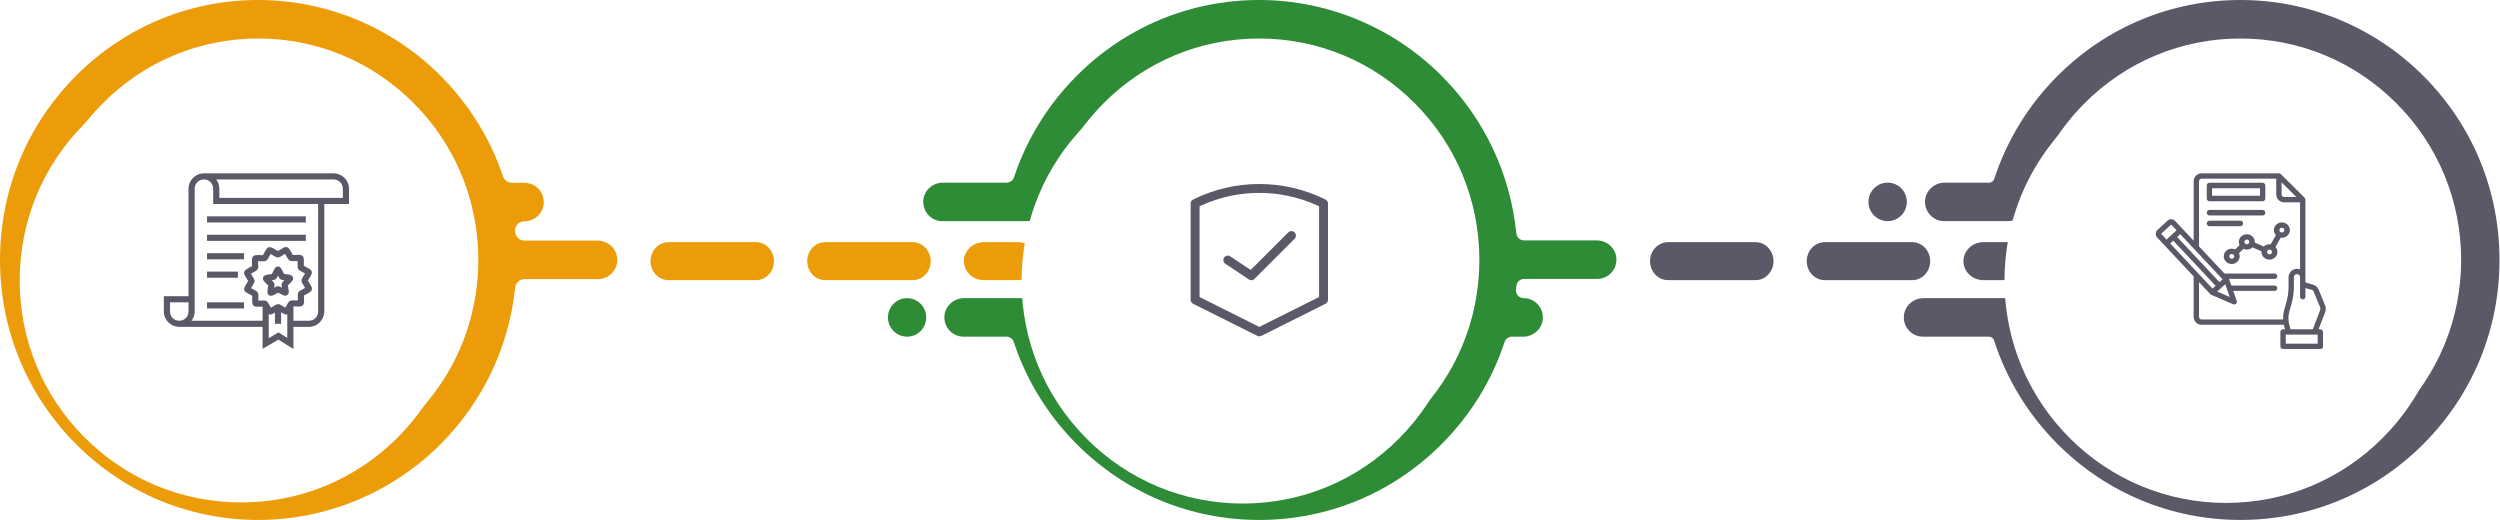 <svg width="1053" height="219" viewBox="0 0 1053 219" fill="none" xmlns="http://www.w3.org/2000/svg">
<path d="M251.751 101.338L220.941 101.338C218.909 101.338 217.192 99.797 216.98 97.765C216.971 97.693 216.963 97.616 216.954 97.543C216.708 95.238 218.49 93.228 220.792 93.228C225.16 93.228 228.884 89.809 229.037 85.413C229.198 80.799 225.534 77.008 220.983 77.008L215.635 77.008C213.922 77.008 212.404 75.903 211.857 74.268C206.513 58.385 197.531 43.843 185.339 31.687C164.614 11.019 136.374 -0.411 107.201 0.011C78.736 0.417 52.04 11.766 31.866 32.071C11.319 52.755 3.49035e-09 80.252 4.76236e-09 109.499C6.03456e-09 138.75 11.319 166.247 31.866 186.927C52.074 207.266 78.825 218.615 107.341 218.991C136.658 219.375 164.995 207.795 185.725 186.927C203.515 169.021 214.384 146.01 216.98 121.177C217.196 119.124 218.897 117.553 220.949 117.553L251.941 117.553C256.488 117.553 260.156 113.763 259.995 109.149C259.842 104.757 256.123 101.338 251.751 101.338ZM174.334 175.462C156.827 193.082 133.553 202.784 108.799 202.784C84.041 202.784 60.767 193.082 43.265 175.462C25.759 157.842 16.119 134.418 16.119 109.503C16.119 84.585 25.759 61.16 43.265 43.544C60.767 25.92 84.041 16.218 108.795 16.218C133.549 16.218 156.827 25.92 174.329 43.54C191.836 61.16 201.475 84.585 201.475 109.499C201.479 134.418 191.84 157.842 174.334 175.462Z" fill="#ED9C09"/>
<g filter="url(#filter0_d_1534_13518)">
<path d="M108.276 16C133.19 16 156.614 25.72 174.232 43.371C191.85 61.023 201.552 84.49 201.552 109.452C201.552 134.413 191.85 157.881 174.232 175.532C156.614 193.184 133.19 202.903 108.276 202.903C83.361 202.903 59.938 193.184 42.32 175.532C24.701 157.881 15 134.413 15 109.452C15 84.49 24.701 61.023 42.32 43.371C59.938 25.724 83.361 16 108.276 16Z" fill="white"/>
</g>
<path d="M428.586 118H414.414C409.769 118 406 114.417 406 110C406 105.583 409.769 102 414.414 102H428.586C433.231 102 437 105.583 437 110C437 114.417 433.231 118 428.586 118Z" fill="#ED9C09"/>
<path d="M849.586 118H835.414C830.769 118 827 114.417 827 110C827 105.583 830.769 102 835.414 102H849.586C854.231 102 858 105.583 858 110C858 114.417 854.231 118 849.586 118Z" fill="#595968"/>
<path d="M318.415 118H281.585C277.397 118 274 114.417 274 110C274 105.583 277.397 102 281.585 102H318.415C322.603 102 326 105.583 326 110C326 114.417 322.603 118 318.415 118Z" fill="#ED9C09"/>
<path d="M739.415 118H702.585C698.397 118 695 114.417 695 110C695 105.583 698.397 102 702.585 102H739.415C743.603 102 747 105.583 747 110C747 114.417 743.603 118 739.415 118Z" fill="#595968"/>
<path d="M384.415 118H347.585C343.397 118 340 114.417 340 110C340 105.583 343.397 102 347.585 102H384.415C388.603 102 392 105.583 392 110C392 114.417 388.603 118 384.415 118Z" fill="#ED9C09"/>
<path d="M805.415 118H768.585C764.397 118 761 114.417 761 110C761 105.583 764.397 102 768.585 102H805.415C809.603 102 813 105.583 813 110C813 114.417 809.603 118 805.415 118Z" fill="#595968"/>
<path d="M672.583 101.257L641.929 101.257C640.244 101.257 638.843 99.972 638.674 98.286C636.161 73.274 625.258 50.085 607.344 32.069C586.587 11.197 558.203 -0.387 528.851 0.01C500.332 0.398 473.577 11.748 453.372 32.073C441.378 44.135 432.393 58.736 427.084 74.691C426.639 76.027 425.387 76.928 423.986 76.928L397.113 76.928C392.742 76.928 389.015 80.347 388.863 84.743C388.701 89.357 392.368 93.147 396.922 93.147L432.572 93.147C436.739 93.147 440.164 89.967 440.589 85.891C444.701 69.958 453.049 55.335 464.775 43.542C482.29 25.922 505.581 16.221 530.358 16.221C555.134 16.221 578.426 25.922 595.941 43.542C613.46 61.161 623.107 84.585 623.107 109.499C623.107 134.416 613.46 157.841 595.941 175.456C578.421 193.075 555.13 202.776 530.358 202.776C505.581 202.776 482.29 193.075 464.775 175.456C453.066 163.679 444.731 149.091 440.61 133.191C440.351 128.949 436.854 125.586 432.572 125.586L406.025 125.586C401.654 125.586 397.928 129.004 397.775 133.401C397.614 138.015 401.281 141.805 405.834 141.805H423.897C425.306 141.805 426.558 142.714 426.999 144.058C432.3 160.111 441.31 174.798 453.372 186.929C473.938 207.612 501.278 219 530.358 219C559.442 219 586.782 207.608 607.344 186.929C619.525 174.679 628.463 160.034 633.725 144.05C634.166 142.705 635.418 141.805 636.827 141.805H641.602C645.973 141.805 649.7 138.386 649.852 133.99C650.014 129.376 646.347 125.586 641.793 125.586C639.845 125.586 638.321 123.882 638.538 121.936C638.593 121.445 638.644 120.954 638.691 120.464C638.856 118.773 640.261 117.476 641.95 117.476L672.779 117.476C677.328 117.476 680.999 113.686 680.838 109.072C680.681 104.675 676.959 101.257 672.583 101.257Z" fill="#2E8B36"/>
<path d="M382.064 141.806C386.517 141.806 390.127 138.175 390.127 133.696C390.127 129.217 386.517 125.586 382.064 125.586C377.61 125.586 374 129.217 374 133.696C374 138.175 377.61 141.806 382.064 141.806Z" fill="#2E8B36"/>
<g filter="url(#filter1_d_1534_13518)">
<path d="M530.156 16C505.273 16 481.88 25.744 464.285 43.441C446.689 61.136 437 84.663 437 109.688C437 134.712 446.689 158.239 464.285 175.935C481.88 193.631 505.273 203.375 530.156 203.375C555.039 203.375 578.432 193.631 596.027 175.935C613.623 158.239 623.312 134.712 623.312 109.688C623.312 84.663 613.623 61.136 596.027 43.441C578.432 25.744 555.039 16 530.156 16Z" fill="white"/>
</g>
<path d="M529.241 142.139L529.239 142.138L502.197 128.616C502.197 128.616 502.196 128.616 502.196 128.616C501.763 128.397 501.398 128.063 501.143 127.65C500.888 127.237 500.752 126.762 500.75 126.276V85.712C500.752 85.226 500.888 84.751 501.143 84.338C501.398 83.925 501.762 83.591 502.195 83.373C510.968 79.017 520.63 76.75 530.425 76.75C540.22 76.75 549.882 79.017 558.656 83.373C559.089 83.591 559.453 83.925 559.708 84.338C559.963 84.751 560.099 85.226 560.1 85.712C560.1 85.712 560.1 85.712 560.1 85.713V126.275C560.1 126.276 560.1 126.276 560.1 126.276C560.099 126.762 559.963 127.237 559.708 127.65C559.452 128.063 559.088 128.397 558.655 128.616C558.654 128.616 558.654 128.616 558.654 128.616L531.611 142.138L531.609 142.139C531.242 142.324 530.836 142.42 530.425 142.42C530.014 142.42 529.609 142.324 529.241 142.139ZM554.425 124.852L554.839 124.645V124.181V87.84V87.356L554.398 87.157C546.864 83.753 538.692 81.992 530.425 81.992C522.158 81.992 513.986 83.753 506.452 87.157L506.011 87.356V87.84V124.181V124.645L506.426 124.852L530.09 136.684L530.425 136.852L530.761 136.684L554.425 124.852Z" fill="#595968" stroke="white" stroke-width="1.5"/>
<path d="M525.619 118.33L525.61 118.324L525.601 118.317L515.489 111.576C514.992 111.166 514.663 110.588 514.564 109.95C514.464 109.303 514.609 108.641 514.971 108.094C515.333 107.548 515.886 107.157 516.522 106.997C517.147 106.839 517.807 106.917 518.378 107.214L526.19 112.399L526.701 112.739L527.135 112.305L542.077 97.363C542.573 96.867 543.246 96.588 543.947 96.588C544.648 96.588 545.321 96.867 545.817 97.363C546.313 97.859 546.591 98.531 546.591 99.233C546.591 99.934 546.313 100.607 545.817 101.103L528.916 118.003C528.916 118.004 528.916 118.004 528.915 118.004C528.67 118.248 528.378 118.44 528.058 118.571C527.738 118.702 527.395 118.768 527.049 118.766L527.039 118.766L527.03 118.766C526.526 118.776 526.031 118.623 525.619 118.33Z" fill="#595968" stroke="white" stroke-width="1.5"/>
<path d="M1020.83 32.072C1000.34 11.511 972.659 0 943.684 0C914.543 0 887.142 11.388 866.533 32.072C854.34 44.309 845.256 59.154 839.965 75.373C839.663 76.295 838.813 76.927 837.847 76.927H819.092C814.712 76.927 810.978 80.346 810.825 84.742C810.663 89.356 814.338 93.146 818.901 93.146H845.694C849.87 93.146 853.302 89.966 853.728 85.89C857.849 69.957 866.214 55.334 877.965 43.541C895.516 25.921 918.856 16.219 943.684 16.219C968.512 16.219 991.852 25.921 1009.4 43.541C1026.96 61.16 1036.63 84.584 1036.63 109.498C1036.63 134.416 1026.96 157.84 1009.4 175.455C991.848 193.075 968.508 202.776 943.684 202.776C918.856 202.776 895.516 193.075 877.965 175.455C866.231 163.679 857.878 149.09 853.749 133.191C853.489 128.948 849.989 125.585 845.694 125.585H810.161C805.781 125.585 802.047 129.004 801.894 133.4C801.732 138.014 805.407 141.804 809.97 141.804H837.762C838.732 141.804 839.587 142.44 839.885 143.366C845.162 159.688 854.276 174.623 866.537 186.928C887.147 207.608 914.543 219 943.684 219C972.829 219 1000.23 207.608 1020.83 186.928C1041.44 166.244 1052.79 138.748 1052.79 109.502C1052.79 80.252 1041.44 52.756 1020.83 32.072Z" fill="#595968"/>
<path d="M795.08 93.146C799.543 93.146 803.161 89.515 803.161 85.036C803.161 80.558 799.543 76.927 795.08 76.927C790.618 76.927 787 80.558 787 85.036C787 89.515 790.618 93.146 795.08 93.146Z" fill="#595968"/>
<g filter="url(#filter2_d_1534_13518)">
<path d="M944.35 15.733C919.416 15.733 895.974 25.477 878.342 43.173C860.709 60.87 851 84.396 851 109.421C851 134.446 860.709 157.973 878.342 175.669C895.974 193.365 919.416 203.109 944.35 203.109C969.285 203.109 992.726 193.365 1010.36 175.669C1027.99 157.973 1037.7 134.446 1037.7 109.421C1037.7 84.396 1027.99 60.87 1010.36 43.173C992.726 25.477 969.285 15.733 944.35 15.733Z" fill="white"/>
</g>
<path d="M85.788 73.001C85.737 73.007 85.686 73.015 85.636 73.026C82.181 73.169 79.4 75.998 79.4 79.47V124.749H69.005V126.043H69V131.218C69 134.696 71.792 137.53 75.256 137.661C75.337 137.677 75.418 137.686 75.5 137.686H110.595V146.919L117.257 143.038L123.6 147V137.686H130.1C133.579 137.686 136.414 134.931 136.57 131.506C136.59 131.411 136.601 131.315 136.6 131.218V110.519V85.938H147V83.351V79.47C147 76.007 144.232 73.187 140.789 73.031C140.694 73.011 140.597 73.001 140.5 73.001H85.92C85.913 73.001 85.907 73.001 85.9 73.001C85.863 73 85.826 73 85.788 73.001ZM85.9 75.589C85.907 75.589 85.913 75.589 85.92 75.589C88.093 75.589 89.8 77.304 89.8 79.47V84.644H89.82V85.938H134V110.428C133.999 110.458 133.999 110.488 134 110.519V131.218C134 133.39 132.283 135.099 130.1 135.099H123.6V129.075C123.902 129.075 124.278 129.076 124.687 129.1C125.13 129.1 125.591 129.126 126.012 129.1C126.223 129.1 126.421 129.069 126.647 129.025C126.873 128.981 127.149 128.988 127.566 128.57C127.984 128.15 127.975 127.87 128.018 127.645C128.061 127.42 128.071 127.223 128.079 127.013C128.096 126.594 128.085 126.146 128.069 125.704C128.053 125.263 128.033 124.83 128.033 124.522C128.033 124.496 128.033 124.495 128.033 124.471C128.051 124.471 128.054 124.446 128.074 124.446C128.34 124.288 128.725 124.086 129.115 123.875C129.504 123.663 129.903 123.446 130.257 123.218C130.434 123.104 130.597 122.99 130.77 122.839C130.943 122.686 131.184 122.557 131.334 121.985C131.484 121.414 131.339 121.181 131.263 120.964C131.187 120.747 131.097 120.564 130.999 120.378C130.803 120.006 130.564 119.625 130.329 119.251C130.093 118.877 129.863 118.513 129.709 118.245C129.698 118.22 129.699 118.221 129.689 118.205C129.699 118.179 129.697 118.17 129.709 118.149C129.86 117.88 130.087 117.515 130.318 117.139C130.55 116.762 130.781 116.38 130.973 116.007C131.069 115.82 131.159 115.633 131.232 115.415C131.306 115.198 131.45 114.964 131.293 114.395C131.136 113.825 130.894 113.696 130.72 113.546C130.545 113.396 130.375 113.284 130.196 113.172C129.84 112.949 129.441 112.737 129.049 112.53C128.657 112.323 128.271 112.123 128.003 111.969C127.983 111.969 127.981 111.944 127.962 111.944C127.962 111.918 127.962 111.916 127.962 111.893C127.958 111.585 127.971 111.157 127.982 110.716C127.993 110.275 128.004 109.821 127.982 109.402C127.972 109.192 127.957 109 127.911 108.775C127.866 108.55 127.871 108.27 127.449 107.855C127.027 107.44 126.751 107.448 126.525 107.406C126.299 107.362 126.096 107.35 125.885 107.34C125.464 107.314 125.013 107.341 124.57 107.365C124.127 107.391 123.692 107.401 123.382 107.401C123.355 107.401 123.35 107.401 123.326 107.401C123.314 107.375 123.313 107.376 123.3 107.355C123.142 107.09 122.944 106.707 122.732 106.319C122.519 105.931 122.301 105.54 122.071 105.187C121.957 105.011 121.843 104.844 121.691 104.672C121.538 104.501 121.403 104.265 120.827 104.116C120.253 103.966 120.019 104.115 119.802 104.181C119.584 104.256 119.404 104.347 119.218 104.444C118.844 104.638 118.456 104.877 118.08 105.111C117.704 105.347 117.343 105.574 117.075 105.728C117.054 105.728 117.049 105.753 117.029 105.753C117.009 105.753 117.004 105.728 116.983 105.728C116.713 105.578 116.346 105.351 115.968 105.121C115.589 104.891 115.2 104.655 114.825 104.464C114.637 104.369 114.454 104.284 114.236 104.212C114.018 104.139 113.782 104.001 113.21 104.151C112.638 104.306 112.508 104.544 112.357 104.717C112.206 104.89 112.094 105.055 111.981 105.233C111.756 105.587 111.544 105.99 111.336 106.38C111.129 106.769 110.933 107.149 110.778 107.416C110.766 107.442 110.759 107.44 110.747 107.461C110.723 107.462 110.718 107.461 110.691 107.461C110.381 107.461 109.957 107.463 109.513 107.436C109.07 107.436 108.614 107.41 108.193 107.436C107.982 107.436 107.779 107.468 107.553 107.512C107.327 107.558 107.051 107.55 106.634 107.972C106.217 108.392 106.225 108.666 106.182 108.891C106.139 109.116 106.129 109.319 106.121 109.528C106.104 109.948 106.115 110.396 106.131 110.837C106.147 111.278 106.167 111.706 106.167 112.014C106.167 112.04 106.167 112.047 106.167 112.07C106.149 112.07 106.146 112.095 106.126 112.095C105.86 112.253 105.475 112.455 105.085 112.666C104.696 112.878 104.302 113.095 103.948 113.323C103.771 113.437 103.603 113.551 103.43 113.702C103.257 113.855 103.016 113.985 102.866 114.556C102.716 115.128 102.861 115.361 102.937 115.577C103.013 115.795 103.103 115.978 103.201 116.163C103.397 116.535 103.636 116.911 103.871 117.285C104.107 117.659 104.337 118.029 104.491 118.296C104.503 118.322 104.5 118.321 104.511 118.341C104.502 118.367 104.502 118.366 104.491 118.382C104.34 118.651 104.113 119.021 103.882 119.398C103.65 119.774 103.419 120.156 103.227 120.53C103.131 120.716 103.041 120.898 102.968 121.116C102.894 121.333 102.75 121.567 102.907 122.137C103.064 122.706 103.306 122.836 103.48 122.986C103.655 123.136 103.825 123.248 104.004 123.36C104.36 123.585 104.759 123.794 105.151 124.001C105.543 124.208 105.929 124.408 106.197 124.562C106.217 124.562 106.219 124.588 106.238 124.588C106.238 124.613 106.238 124.62 106.238 124.643C106.242 124.951 106.229 125.379 106.218 125.821C106.207 126.262 106.201 126.71 106.223 127.13C106.233 127.339 106.248 127.541 106.294 127.766C106.339 127.991 106.328 128.266 106.751 128.681H106.756C107.178 129.096 107.449 129.088 107.675 129.131C107.901 129.172 108.104 129.189 108.315 129.196C108.736 129.222 109.192 129.196 109.635 129.171C109.995 129.145 110.31 129.143 110.595 129.141V135.089H80.659C81.488 134.014 82 132.68 82 131.218V79.47C82 77.297 83.717 75.589 85.9 75.589ZM91.064 75.589H140.5C142.683 75.589 144.4 77.297 144.4 79.47V83.351H135.503C135.43 83.336 135.355 83.328 135.28 83.326C135.215 83.329 135.15 83.338 135.087 83.351H92.4V79.47C92.4 78.01 91.89 76.674 91.064 75.589ZM87.2 91.113V93.7H128.8V91.113H87.2ZM87.2 98.875V101.463H128.8V98.875H87.2ZM87.2 106.637V109.225H102.8V106.637H87.2ZM120.086 106.931V106.941C120.203 107.14 120.309 107.32 120.441 107.562C120.647 107.939 120.864 108.332 121.071 108.679C121.175 108.852 121.276 109.018 121.396 109.179C121.516 109.34 121.586 109.503 121.995 109.735H122C122.409 109.966 122.587 109.937 122.788 109.958C122.988 109.984 123.174 109.985 123.377 109.988C123.782 109.988 124.231 109.96 124.661 109.948H125.382C125.384 110.178 125.389 110.394 125.382 110.67C125.372 111.099 125.357 111.54 125.362 111.944C125.365 112.145 125.37 112.335 125.393 112.535C125.415 112.734 125.394 112.914 125.631 113.318C125.869 113.723 126.042 113.797 126.205 113.915C126.369 114.031 126.527 114.127 126.703 114.228C127.054 114.43 127.455 114.639 127.835 114.839C128.08 114.969 128.264 115.075 128.465 115.188C128.35 115.387 128.244 115.574 128.099 115.81C127.875 116.175 127.642 116.554 127.444 116.906C127.345 117.082 127.25 117.248 127.17 117.432C127.089 117.616 126.979 117.762 126.982 118.23C126.985 118.699 127.097 118.846 127.18 119.029C127.263 119.212 127.358 119.374 127.459 119.549C127.662 119.899 127.896 120.278 128.125 120.641C128.272 120.876 128.384 121.059 128.5 121.257C128.301 121.374 128.119 121.485 127.876 121.616C127.498 121.821 127.097 122.031 126.748 122.238C126.574 122.341 126.413 122.437 126.251 122.556C126.089 122.675 125.92 122.745 125.687 123.152C125.454 123.559 125.479 123.747 125.459 123.946C125.438 124.145 125.434 124.336 125.433 124.537C125.433 124.941 125.453 125.382 125.469 125.811C125.479 126.087 125.478 126.303 125.479 126.533C125.248 126.535 125.035 126.534 124.758 126.533C124.327 126.533 123.878 126.5 123.473 126.503C123.27 126.503 123.084 126.504 122.884 126.538C122.684 126.564 122.503 126.54 122.097 126.771H122.092C121.688 127.006 121.615 127.169 121.498 127.332C121.38 127.495 121.279 127.663 121.178 127.837C120.975 128.186 120.765 128.58 120.563 128.959C120.434 129.202 120.332 129.386 120.218 129.586C120.017 129.472 119.826 129.371 119.588 129.227C119.221 129.004 118.845 128.767 118.491 128.57C118.315 128.471 118.143 128.378 117.958 128.297C117.773 128.217 117.627 128.107 117.156 128.11C116.685 128.11 116.537 128.227 116.354 128.307C116.17 128.39 116.001 128.48 115.825 128.58C115.474 128.782 115.104 129.025 114.739 129.252C114.503 129.399 114.314 129.5 114.114 129.616C113.998 129.417 113.891 129.236 113.759 128.994C113.553 128.618 113.336 128.229 113.129 127.883C113.025 127.709 112.924 127.544 112.804 127.382C112.684 127.222 112.614 127.053 112.205 126.821C111.795 126.588 111.618 126.615 111.418 126.594C111.217 126.568 111.026 126.569 110.823 126.569C110.418 126.568 109.969 126.594 109.539 126.599H108.818C108.816 126.369 108.811 126.161 108.818 125.886C108.828 125.458 108.843 125.017 108.838 124.613C108.835 124.411 108.83 124.216 108.807 124.017C108.785 123.817 108.806 123.637 108.569 123.233C108.331 122.829 108.164 122.759 108 122.642C107.836 122.526 107.673 122.427 107.497 122.324C107.146 122.122 106.745 121.918 106.365 121.717C106.12 121.588 105.936 121.479 105.735 121.363C105.85 121.164 105.956 120.978 106.101 120.742C106.325 120.376 106.558 120.002 106.756 119.65C106.855 119.474 106.95 119.303 107.03 119.12C107.111 118.936 107.221 118.79 107.218 118.321C107.215 117.853 107.103 117.711 107.02 117.528C106.937 117.344 106.842 117.177 106.741 117.002C106.538 116.653 106.304 116.279 106.075 115.916C105.928 115.683 105.821 115.498 105.705 115.299C105.904 115.183 106.086 115.071 106.329 114.94C106.708 114.736 107.103 114.525 107.452 114.319C107.626 114.215 107.787 114.114 107.949 113.995C108.111 113.876 108.28 113.801 108.513 113.394C108.746 112.987 108.721 112.81 108.741 112.611C108.762 112.412 108.766 112.221 108.767 112.019C108.767 111.616 108.747 111.174 108.731 110.746C108.721 110.47 108.722 110.254 108.721 110.023C108.952 110.022 109.165 110.022 109.442 110.023C109.873 110.023 110.322 110.051 110.727 110.049C110.93 110.046 111.121 110.049 111.321 110.018C111.521 109.992 111.702 110.019 112.108 109.781C112.513 109.545 112.585 109.382 112.702 109.22C112.82 109.057 112.921 108.889 113.022 108.714C113.225 108.365 113.435 107.971 113.637 107.593C113.766 107.349 113.868 107.166 113.982 106.966H113.987C114.188 107.08 114.374 107.178 114.612 107.325C114.979 107.547 115.355 107.785 115.709 107.982C115.885 108.08 116.057 108.165 116.242 108.244C116.427 108.325 116.574 108.439 117.044 108.437C117.515 108.437 117.663 108.32 117.846 108.239C118.03 108.157 118.199 108.066 118.375 107.967C118.726 107.765 119.096 107.522 119.461 107.294C119.697 107.147 119.886 107.046 120.086 106.931ZM117.07 112.262C116.365 112.262 116.112 112.616 115.942 112.803C115.772 112.989 115.668 113.153 115.566 113.323C115.363 113.664 115.188 114.03 115.018 114.395C114.848 114.759 114.691 115.117 114.566 115.37C114.558 115.396 114.553 115.398 114.546 115.405C114.53 115.408 114.531 115.405 114.515 115.405C114.238 115.449 113.85 115.498 113.454 115.552C113.058 115.606 112.654 115.663 112.271 115.759C112.079 115.806 111.893 115.858 111.666 115.966C111.439 116.075 111.037 116.212 110.823 116.891C110.61 117.568 110.858 117.919 110.981 118.139C111.104 118.359 111.227 118.51 111.357 118.66C111.615 118.96 111.908 119.239 112.2 119.514C112.492 119.789 112.781 120.054 112.982 120.252C112.993 120.252 112.996 120.277 113.007 120.277C113.005 120.303 113.005 120.302 113.002 120.312C112.959 120.592 112.885 120.977 112.814 121.374C112.743 121.77 112.676 122.175 112.646 122.571C112.632 122.77 112.619 122.962 112.652 123.213C112.684 123.464 112.693 123.896 113.266 124.31C113.839 124.724 114.244 124.593 114.49 124.542C114.736 124.493 114.918 124.423 115.099 124.345C115.463 124.19 115.816 123.999 116.166 123.804C116.516 123.61 116.856 123.41 117.105 123.279C117.119 123.279 117.122 123.275 117.136 123.248C117.15 123.248 117.151 123.252 117.166 123.279C117.416 123.406 117.763 123.599 118.116 123.789C118.468 123.978 118.822 124.169 119.187 124.32C119.37 124.395 119.55 124.46 119.796 124.507C120.043 124.553 120.453 124.681 121.02 124.259C121.588 123.838 121.59 123.409 121.62 123.157C121.649 122.906 121.636 122.714 121.62 122.516C121.585 122.12 121.512 121.719 121.437 121.323C121.361 120.927 121.28 120.541 121.234 120.262C121.231 120.236 121.231 120.237 121.229 120.226C121.239 120.226 121.242 120.201 121.254 120.201C121.452 119.999 121.737 119.732 122.026 119.453C122.314 119.174 122.604 118.888 122.859 118.584C122.986 118.431 123.109 118.285 123.229 118.063C123.35 117.841 123.593 117.484 123.371 116.81C123.15 116.136 122.742 116.006 122.513 115.901C122.285 115.795 122.101 115.745 121.909 115.698C121.525 115.608 121.123 115.556 120.726 115.506C120.329 115.457 119.942 115.416 119.664 115.375C119.648 115.372 119.645 115.375 119.629 115.375C119.622 115.349 119.621 115.35 119.614 115.345C119.486 115.094 119.321 114.732 119.146 114.369C118.972 114.007 118.79 113.641 118.583 113.303C118.479 113.135 118.374 112.977 118.202 112.793C118.03 112.609 117.774 112.263 117.07 112.267V112.262ZM87.2 114.4V116.987H100.2V114.4H87.2ZM117.095 116.072C117.168 116.225 117.24 116.383 117.313 116.527C117.395 116.688 117.476 116.838 117.572 116.992C117.668 117.145 117.706 117.296 118.07 117.558C118.433 117.821 118.59 117.814 118.766 117.856C118.941 117.898 119.11 117.926 119.289 117.952C119.447 117.978 119.618 117.997 119.786 118.018C119.664 118.134 119.534 118.254 119.421 118.367C119.294 118.496 119.176 118.623 119.06 118.761C118.945 118.901 118.82 118.984 118.684 119.413C118.549 119.842 118.604 119.99 118.618 120.171C118.633 120.352 118.654 120.523 118.684 120.701C118.711 120.862 118.749 121.029 118.781 121.197C118.632 121.116 118.482 121.032 118.339 120.959C118.178 120.876 118.024 120.799 117.857 120.732C117.689 120.664 117.568 120.573 117.12 120.575C116.673 120.575 116.55 120.677 116.384 120.742C116.218 120.812 116.066 120.892 115.907 120.974C115.765 121.049 115.618 121.134 115.47 121.217C115.5 121.049 115.532 120.876 115.556 120.717C115.584 120.538 115.605 120.367 115.617 120.186C115.629 120.005 115.687 119.861 115.546 119.433C115.405 119.005 115.272 118.919 115.155 118.781C115.038 118.644 114.918 118.525 114.789 118.397C114.675 118.283 114.548 118.167 114.424 118.048C114.592 118.022 114.763 118.003 114.921 117.978C115.099 117.949 115.265 117.921 115.439 117.877C115.614 117.833 115.77 117.835 116.13 117.568C116.49 117.301 116.534 117.152 116.628 116.997C116.722 116.842 116.796 116.69 116.877 116.527C116.947 116.385 117.024 116.226 117.095 116.072ZM71.6 127.337H79.4V131.218C79.4 133.39 77.683 135.099 75.5 135.099C73.317 135.099 71.6 133.39 71.6 131.218V127.337ZM87.2 127.337V129.924H102.8V127.337H87.2ZM118.4 131.516C118.725 131.713 119.054 131.914 119.375 132.077C119.563 132.173 119.745 132.257 119.964 132.33C120.183 132.402 120.422 132.548 120.995 132.39H121V142.32L117.303 140.011L113.195 142.406V132.35C113.263 132.376 113.286 132.41 113.373 132.431C113.947 132.581 114.181 132.431 114.398 132.365C114.616 132.29 114.796 132.199 114.982 132.102C115.251 131.962 115.527 131.786 115.8 131.617V136.393H118.4V131.516Z" fill="#595968"/>
<path d="M930.604 84.777H953.03C953.654 84.777 954.151 84.26 954.151 83.612V78.144C954.151 77.495 953.654 76.978 953.03 76.978H930.604C929.98 76.978 929.484 77.495 929.484 78.144V83.612C929.484 84.26 929.98 84.777 930.604 84.777ZM931.724 79.31H951.91V82.446H931.724V79.31ZM930.604 90.749H953.03C953.654 90.749 954.151 90.233 954.151 89.584C954.151 88.935 953.654 88.418 953.03 88.418H930.604C929.98 88.418 929.484 88.935 929.484 89.584C929.484 90.221 929.98 90.749 930.604 90.749ZM944.797 94.114C944.797 93.465 944.3 92.948 943.676 92.948H930.604C929.98 92.948 929.484 93.465 929.484 94.114C929.484 94.763 929.98 95.28 930.604 95.28H943.676C944.3 95.28 944.797 94.751 944.797 94.114Z" fill="#595968"/>
<path d="M979.307 128.546L976.56 121.886C976.199 120.996 975.454 120.314 974.5 119.99L971.054 118.972V116.729C971.054 116.718 971.054 116.718 971.054 116.706V84.088C971.054 84.065 971.043 84.042 971.043 84.019C971.031 83.915 971.02 83.823 970.985 83.718C970.973 83.684 970.961 83.649 970.95 83.614C970.891 83.499 970.822 83.383 970.729 83.291L960.695 73.335C960.672 73.312 960.66 73.301 960.637 73.289C960.555 73.22 960.474 73.162 960.369 73.116C960.323 73.093 960.276 73.081 960.229 73.069C960.148 73.046 960.055 73.023 959.973 73.023C959.938 73.012 959.915 73 959.88 73H927.265C925.45 73 923.971 74.515 923.971 76.388V101.386L916.149 93.061C915.73 92.622 915.172 92.367 914.566 92.344C913.926 92.309 913.379 92.541 912.937 92.945L908.723 96.842C907.804 97.698 907.757 99.131 908.607 100.045L911.645 103.282L923.96 116.406V133.403C923.96 135.276 925.438 136.79 927.254 136.79H961.964C962.022 137.079 962.068 137.38 962.15 137.657L962.429 138.698H961.626C960.998 138.698 960.497 139.195 960.497 139.82V145.878C960.497 146.503 960.998 147 961.626 147H977.328C977.957 147 978.457 146.503 978.457 145.878V139.82C978.457 139.195 977.957 138.698 977.328 138.698H976.572L979.342 131.518C979.714 130.558 979.703 129.494 979.307 128.546ZM961.009 76.827L967.19 82.967H962.045C961.475 82.967 961.009 82.458 961.009 81.822V76.827ZM918.314 98.634L935.658 117.111C935.669 117.123 935.681 117.134 935.693 117.146L936.147 117.631L934.855 118.834L917.022 99.837L918.314 98.634ZM937.252 119.689L939.161 125.078L933.888 122.811L937.252 119.689ZM910.26 98.472L914.496 94.576L916.766 96.992L912.541 100.912L910.26 98.472ZM914.089 102.554L915.369 101.363L933.202 120.36L931.91 121.562L914.089 102.554ZM962.127 130.443C961.743 131.784 961.615 133.16 961.661 134.547H927.265C926.683 134.547 926.229 134.038 926.229 133.391V118.811L931.025 123.921C931.13 124.037 931.258 124.129 931.397 124.187L940.616 128.142C940.756 128.199 940.907 128.234 941.059 128.234C941.338 128.234 941.617 128.13 941.827 127.933C942.153 127.633 942.269 127.159 942.118 126.742L940.628 122.522H958.053C958.681 122.522 959.182 122.025 959.182 121.401C959.182 120.776 958.681 120.279 958.053 120.279H939.86L938.859 117.469H958.076C958.705 117.469 959.205 116.972 959.205 116.348C959.205 115.723 958.705 115.226 958.076 115.226H936.973L926.229 103.779V76.388C926.229 75.763 926.695 75.243 927.265 75.243H958.751V81.834C958.751 83.695 960.229 85.222 962.045 85.222H968.785V113.469C968.307 113.284 967.784 113.191 967.26 113.226C965.386 113.342 963.931 114.949 963.931 116.88L963.943 120.95C963.919 123.123 963.593 125.32 962.976 127.471L962.127 130.443ZM976.199 144.757H962.767V140.941H976.199V144.757ZM977.235 130.708L974.151 138.698H964.781L964.327 137.056C963.756 135.091 963.745 133.021 964.303 131.055L965.153 128.049C965.817 125.702 966.166 123.32 966.201 120.938L966.189 116.857C966.189 116.117 966.736 115.492 967.4 115.446C967.772 115.423 968.144 115.55 968.412 115.816C968.587 115.989 968.785 116.278 968.785 116.706V116.729V116.741V124.973C968.785 125.598 969.285 126.095 969.914 126.095C970.542 126.095 971.043 125.598 971.043 124.973V121.308L973.813 122.117C974.104 122.222 974.349 122.441 974.465 122.719L977.212 129.379C977.387 129.818 977.398 130.281 977.235 130.708Z" fill="#595968"/>
<path d="M961.135 93.688C959.281 93.688 957.775 95.136 957.775 96.918C957.775 97.734 958.098 98.47 958.612 99.033L956.388 102.941C956.232 102.918 956.065 102.895 955.897 102.895C954.965 102.895 954.128 103.263 953.518 103.837L949.691 102.148C949.703 102.067 949.715 101.975 949.715 101.895C949.715 100.113 948.209 98.665 946.355 98.665C944.502 98.665 942.995 100.113 942.995 101.895C942.995 102.378 943.115 102.826 943.306 103.24L941.417 105.044C940.986 104.849 940.508 104.734 940.006 104.734C938.152 104.734 936.646 106.182 936.646 107.964C936.646 109.745 938.152 111.194 940.006 111.194C941.859 111.194 943.366 109.745 943.366 107.964C943.366 107.481 943.246 107.033 943.055 106.619L944.944 104.814C945.375 105.01 945.841 105.125 946.355 105.125C947.276 105.125 948.125 104.768 948.735 104.182L952.561 105.872C952.549 105.952 952.537 106.044 952.537 106.125C952.537 107.906 954.044 109.355 955.897 109.355C957.751 109.355 959.258 107.906 959.258 106.125C959.258 105.309 958.935 104.584 958.42 104.01L960.645 100.102C960.8 100.125 960.967 100.148 961.135 100.148C962.988 100.148 964.495 98.7 964.495 96.918C964.495 95.136 962.988 93.688 961.135 93.688ZM940.03 108.975C939.456 108.975 938.989 108.527 938.989 107.975C938.989 107.424 939.456 106.975 940.03 106.975C940.317 106.975 940.568 107.09 940.759 107.263C940.759 107.263 940.759 107.263 940.771 107.263C940.962 107.447 941.07 107.688 941.07 107.964C941.07 108.527 940.604 108.975 940.03 108.975ZM946.379 102.895C946.092 102.895 945.841 102.78 945.65 102.608C945.65 102.608 945.638 102.608 945.638 102.596C945.446 102.412 945.339 102.171 945.339 101.895C945.339 101.343 945.805 100.895 946.379 100.895C946.953 100.895 947.419 101.343 947.419 101.895C947.419 102.447 946.953 102.895 946.379 102.895ZM955.909 107.136C955.335 107.136 954.869 106.688 954.869 106.136C954.869 105.998 954.893 105.872 954.953 105.745C954.965 105.734 954.965 105.722 954.977 105.711C955.144 105.366 955.503 105.125 955.921 105.125C956.495 105.125 956.962 105.573 956.962 106.125C956.95 106.688 956.483 107.136 955.909 107.136ZM961.135 97.918C960.561 97.918 960.095 97.47 960.095 96.918C960.095 96.366 960.561 95.918 961.135 95.918C961.709 95.918 962.175 96.366 962.175 96.918C962.175 97.47 961.709 97.918 961.135 97.918Z" fill="#595968"/>
<defs>
<filter id="filter0_d_1534_13518" x="1.587" y="16" width="199.965" height="202.328" filterUnits="userSpaceOnUse" color-interpolation-filters="sRGB">
<feFlood flood-opacity="0" result="BackgroundImageFix"/>
<feColorMatrix in="SourceAlpha" type="matrix" values="0 0 0 0 0 0 0 0 0 0 0 0 0 0 0 0 0 0 127 0" result="hardAlpha"/>
<feOffset dx="-6.706" dy="8.718"/>
<feGaussianBlur stdDeviation="3.353"/>
<feComposite in2="hardAlpha" operator="out"/>
<feColorMatrix type="matrix" values="0 0 0 0 0 0 0 0 0 0 0 0 0 0 0 0 0 0 0.18 0"/>
<feBlend mode="normal" in2="BackgroundImageFix" result="effect1_dropShadow_1534_13518"/>
<feBlend mode="normal" in="SourceGraphic" in2="effect1_dropShadow_1534_13518" result="shape"/>
</filter>
<filter id="filter1_d_1534_13518" x="423.587" y="16" width="199.725" height="202.8" filterUnits="userSpaceOnUse" color-interpolation-filters="sRGB">
<feFlood flood-opacity="0" result="BackgroundImageFix"/>
<feColorMatrix in="SourceAlpha" type="matrix" values="0 0 0 0 0 0 0 0 0 0 0 0 0 0 0 0 0 0 127 0" result="hardAlpha"/>
<feOffset dx="-6.706" dy="8.718"/>
<feGaussianBlur stdDeviation="3.353"/>
<feComposite in2="hardAlpha" operator="out"/>
<feColorMatrix type="matrix" values="0 0 0 0 0 0 0 0 0 0 0 0 0 0 0 0 0 0 0.2 0"/>
<feBlend mode="normal" in2="BackgroundImageFix" result="effect1_dropShadow_1534_13518"/>
<feBlend mode="normal" in="SourceGraphic" in2="effect1_dropShadow_1534_13518" result="shape"/>
</filter>
<filter id="filter2_d_1534_13518" x="837.587" y="15.733" width="200.113" height="202.801" filterUnits="userSpaceOnUse" color-interpolation-filters="sRGB">
<feFlood flood-opacity="0" result="BackgroundImageFix"/>
<feColorMatrix in="SourceAlpha" type="matrix" values="0 0 0 0 0 0 0 0 0 0 0 0 0 0 0 0 0 0 127 0" result="hardAlpha"/>
<feOffset dx="-6.706" dy="8.718"/>
<feGaussianBlur stdDeviation="3.353"/>
<feComposite in2="hardAlpha" operator="out"/>
<feColorMatrix type="matrix" values="0 0 0 0 0 0 0 0 0 0 0 0 0 0 0 0 0 0 0.2 0"/>
<feBlend mode="normal" in2="BackgroundImageFix" result="effect1_dropShadow_1534_13518"/>
<feBlend mode="normal" in="SourceGraphic" in2="effect1_dropShadow_1534_13518" result="shape"/>
</filter>
</defs>
</svg>
